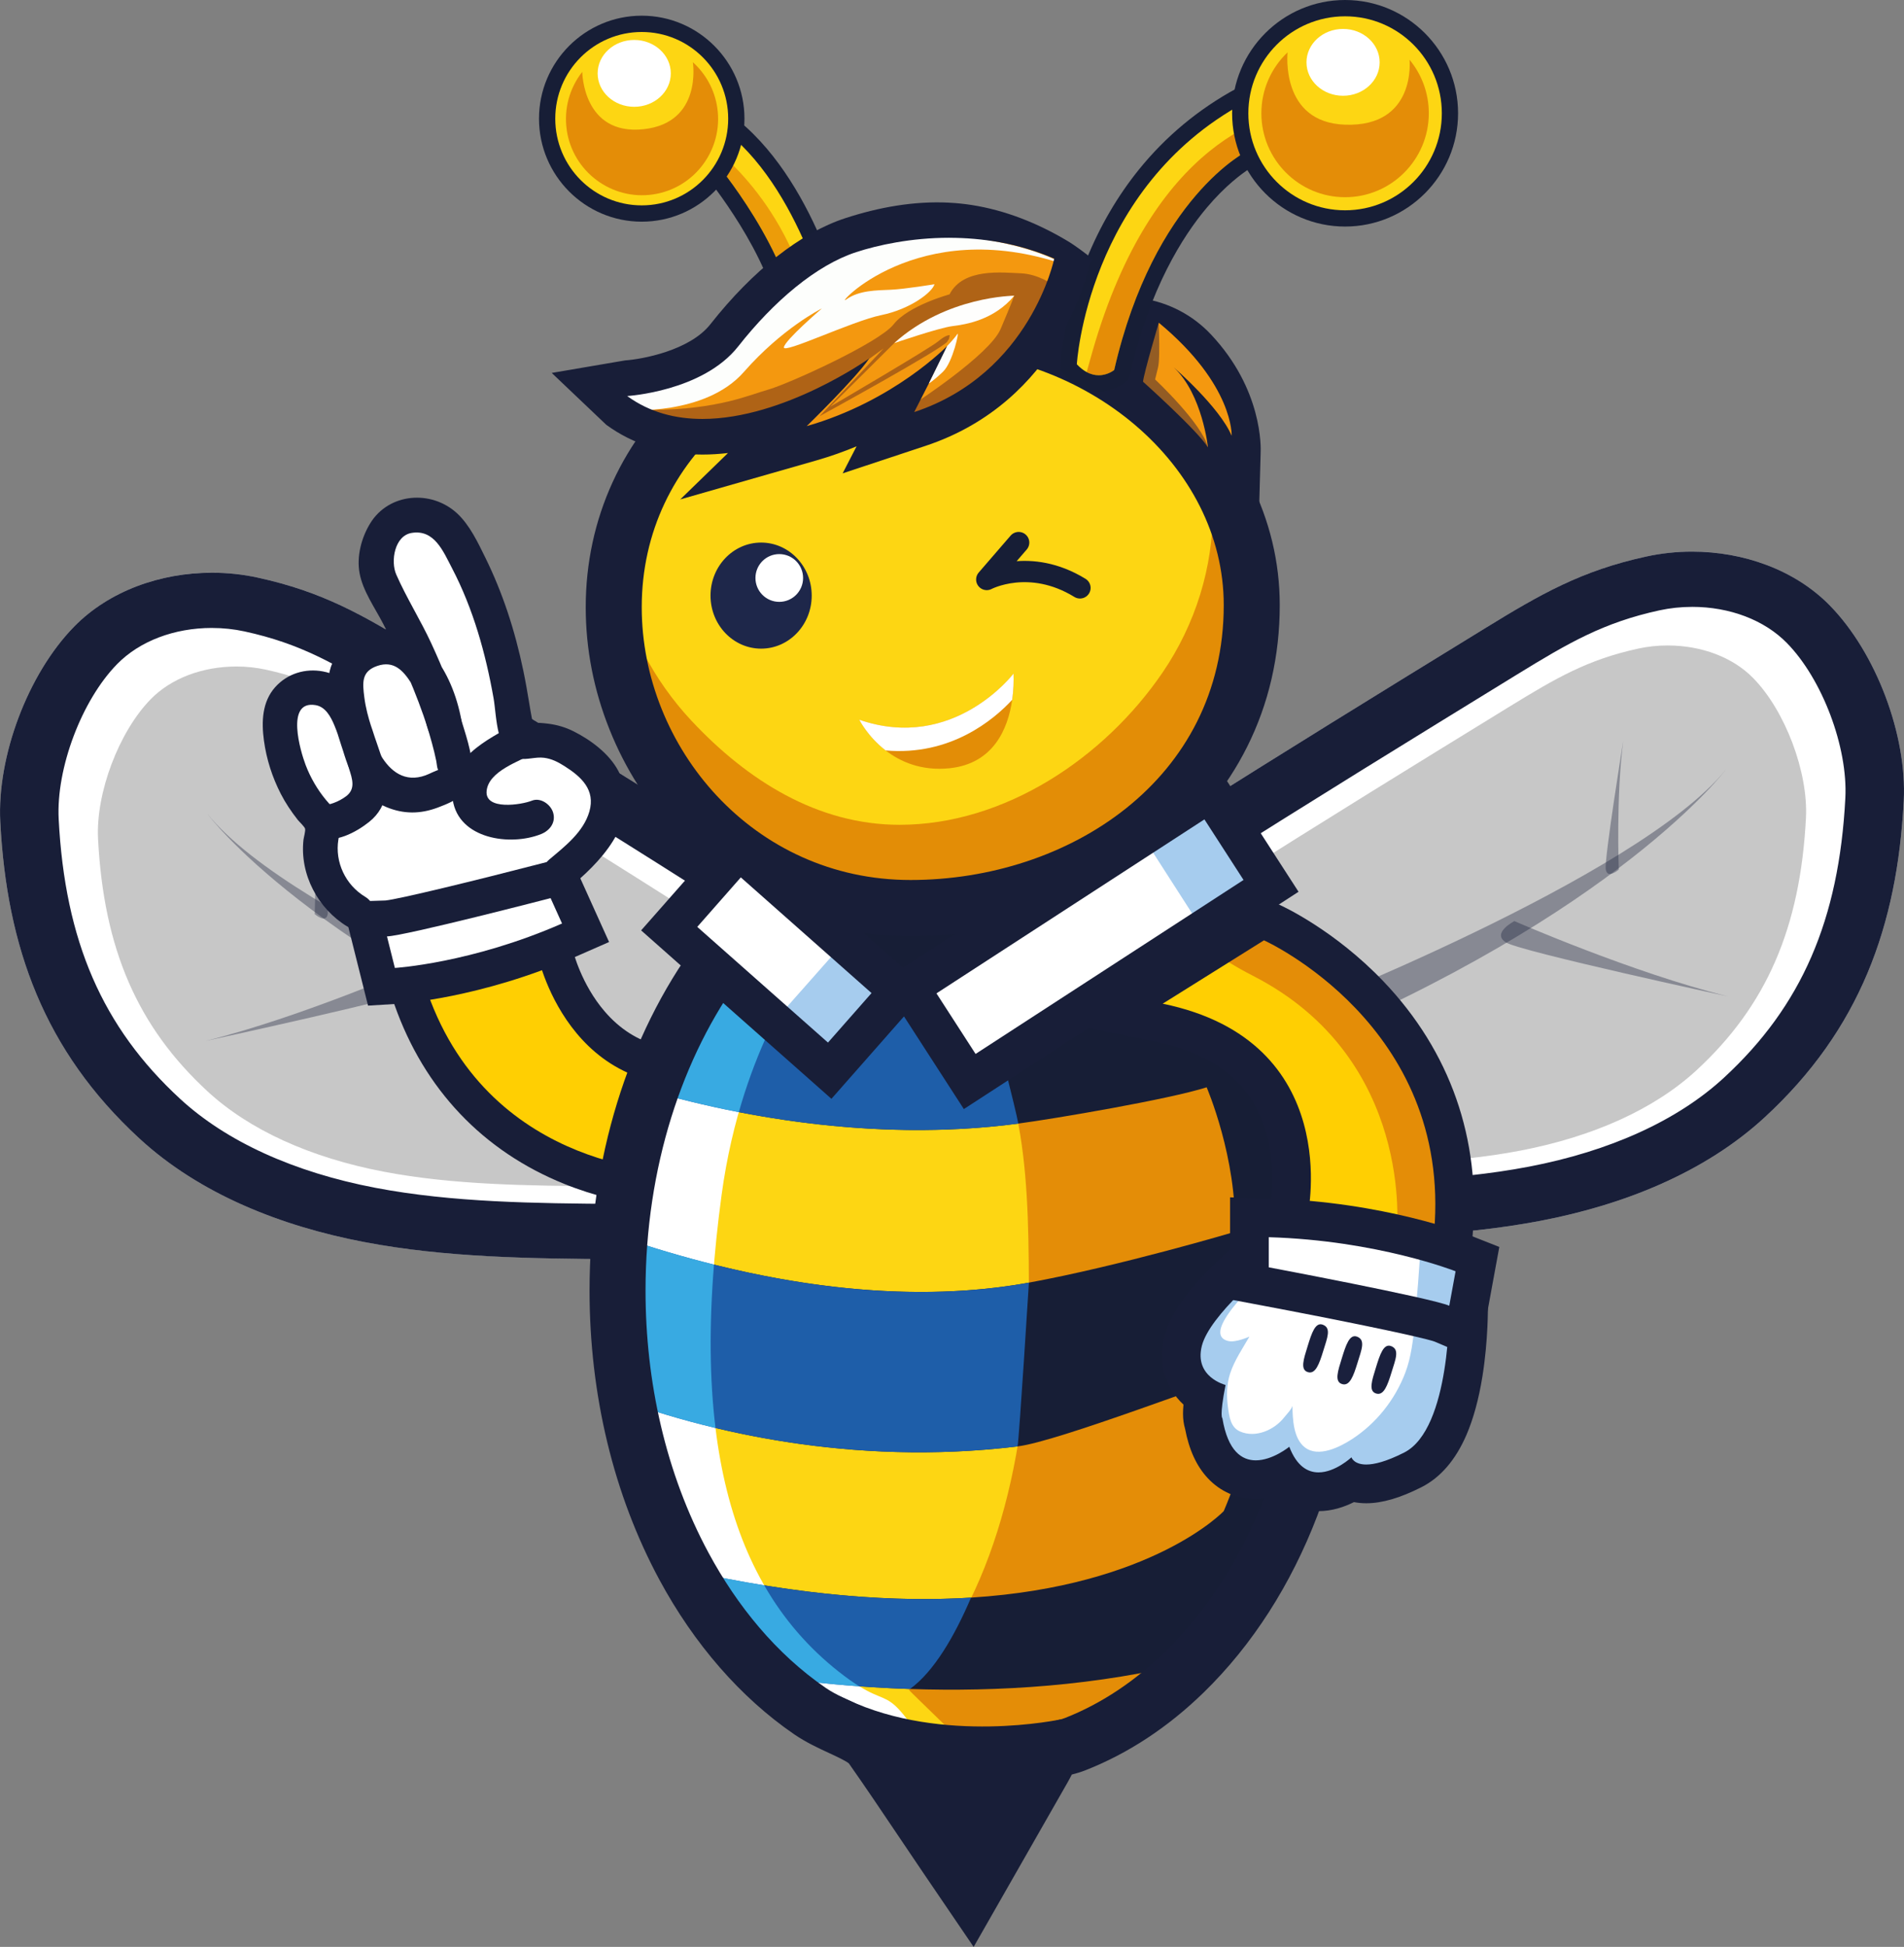 <svg width="358" height="366" viewBox="0 0 358 366" fill="none" xmlns="http://www.w3.org/2000/svg">
<rect x="0" y="0" width="358" height="366" fill="#808080" stroke="none"/>
<g clip-path="url(#clip0_49_355)">
<path opacity="0.56" d="M187.129 212.782C191.582 221.684 201.159 227.547 211.192 230.226C221.228 232.91 231.824 232.84 242.25 232.753C257.225 232.632 272.3 232.497 287.019 229.978C287.894 229.831 288.774 229.674 289.644 229.505C305.196 226.531 320.465 220.508 331.814 210.042C349.7 193.559 356.735 174.096 357.952 150.521C358.58 138.332 352.819 122.756 344.034 113.81C335.496 105.112 321.782 101.955 309.545 104.622C308.107 104.934 306.725 105.273 305.403 105.638C295.479 108.352 288.458 112.434 279.175 118.14C269.437 124.119 259.699 130.103 249.987 136.122C232.673 146.847 215.445 157.695 198.447 168.868C195.329 170.917 190.022 173.145 188.289 176.45C186.747 179.389 186.366 183.923 185.669 187.136C183.832 195.604 183.113 204.749 187.124 212.787L187.129 212.782Z" fill="white"/>
<path d="M313.556 121.34C311.68 121.34 309.817 121.54 308.024 121.931C298.52 124.002 292.629 127.428 283.801 132.852L283.77 132.869C275.15 138.167 266.231 143.643 257.494 149.058C238.802 160.643 224.529 169.71 211.209 178.464C210.226 179.111 209.199 179.693 208.211 180.258C207.284 180.783 205.82 181.621 205.114 182.164C204.802 183.128 204.486 184.969 204.287 186.142C204.118 187.127 203.944 188.144 203.732 189.134C202.069 196.811 202.246 202.295 204.3 206.403C206.682 211.171 212.456 215.179 219.742 217.129C226.166 218.844 233.383 219.083 240.223 219.083C241.739 219.083 243.212 219.07 244.979 219.057C258.616 218.944 272.716 218.827 285.863 216.308C299.672 213.664 311.117 208.449 318.958 201.227C332.139 189.077 338.498 174.439 339.564 153.765C340.01 145.141 335.648 133.586 329.635 127.463C325.819 123.572 319.954 121.344 313.556 121.344M313.556 111.969C322.284 111.969 330.987 115.048 336.917 121.088C344.844 129.165 350.047 143.221 349.479 154.216C348.379 175.485 342.033 193.05 325.893 207.928C315.648 217.368 301.869 222.805 287.838 225.488C273.807 228.172 259.387 228.302 245.07 228.424C243.459 228.437 241.843 228.45 240.223 228.45C232.396 228.45 224.546 228.146 217.039 226.144C207.986 223.725 199.34 218.436 195.324 210.403C191.698 203.151 192.353 194.896 194.007 187.253C194.635 184.357 194.978 180.262 196.372 177.613C197.941 174.634 202.727 172.624 205.539 170.774C220.877 160.695 236.424 150.907 252.045 141.228C260.808 135.796 269.597 130.398 278.382 125.001C287.881 119.164 294.747 115.208 305.785 112.803C308.327 112.251 310.939 111.973 313.547 111.973L313.556 111.969Z" fill="white"/>
<path d="M318.147 114.088C316.068 114.088 314.006 114.31 312.018 114.739C301.487 117.032 294.955 120.832 285.174 126.842L285.139 126.863C275.583 132.734 265.707 138.801 256.021 144.802C235.307 157.638 219.491 167.686 204.733 177.387C203.641 178.104 202.506 178.751 201.41 179.376C200.384 179.962 198.759 180.887 197.98 181.487C197.633 182.551 197.286 184.596 197.066 185.894C196.879 186.984 196.689 188.113 196.45 189.212C194.605 197.719 194.804 203.798 197.079 208.349C199.721 213.634 206.115 218.076 214.189 220.234C221.306 222.136 229.303 222.401 236.883 222.401C238.564 222.401 240.197 222.388 242.155 222.37C257.264 222.245 272.889 222.114 287.461 219.326C302.765 216.4 315.449 210.62 324.134 202.612C338.745 189.147 345.784 172.923 346.971 150.017C347.465 140.46 342.631 127.654 335.968 120.867C331.736 116.559 325.243 114.084 318.147 114.084M318.147 103.701C327.82 103.701 337.463 107.114 344.034 113.806C352.819 122.76 358.585 138.336 357.952 150.521C356.735 174.092 349.7 193.559 331.814 210.042C320.461 220.508 305.191 226.53 289.644 229.505C274.098 232.48 258.118 232.623 242.25 232.758C240.466 232.771 238.672 232.788 236.879 232.788C228.207 232.788 219.504 232.454 211.187 230.23C201.15 227.547 191.573 221.689 187.124 212.787C183.109 204.749 183.832 195.604 185.669 187.136C186.366 183.927 186.743 179.389 188.289 176.449C190.026 173.145 195.329 170.917 198.447 168.868C215.445 157.699 232.673 146.852 249.987 136.122C259.699 130.103 269.437 124.119 279.174 118.14C289.701 111.674 297.307 107.288 309.545 104.622C312.36 104.009 315.258 103.701 318.147 103.701Z" fill="#181E38"/>
<path opacity="0.56" d="M170.876 216.743C166.423 225.645 156.845 231.507 146.813 234.186C136.776 236.87 126.18 236.8 115.754 236.713C100.779 236.592 85.704 236.457 70.985 233.939C70.11 233.791 69.231 233.635 68.36 233.465C52.809 230.491 37.539 224.468 26.19 214.003C8.304 197.519 1.269 178.052 0.052 154.481C-0.576 142.292 5.185 126.716 13.97 117.771C22.508 109.073 36.222 105.916 48.46 108.582C49.898 108.895 51.28 109.233 52.601 109.598C62.525 112.312 69.547 116.394 78.83 122.1C88.568 128.079 98.305 134.063 108.017 140.082C125.331 150.808 142.559 161.655 159.557 172.828C162.676 174.878 167.982 177.105 169.715 180.41C171.257 183.35 171.638 187.883 172.336 191.096C174.172 199.564 174.891 208.709 170.88 216.747L170.876 216.743Z" fill="white"/>
<path d="M44.444 125.3C38.042 125.3 32.181 127.532 28.364 131.419C22.352 137.542 17.99 149.097 18.436 157.721C19.506 178.395 25.861 193.033 39.042 205.183C46.879 212.409 58.323 217.624 72.137 220.264C85.284 222.779 99.384 222.896 113.02 223.013C114.788 223.026 116.261 223.039 117.777 223.039C124.617 223.039 131.833 222.805 138.257 221.085C145.543 219.14 151.318 215.127 153.7 210.359C155.753 206.251 155.931 200.767 154.268 193.09C154.051 192.1 153.878 191.079 153.713 190.098C153.514 188.93 153.198 187.084 152.886 186.12C152.18 185.577 150.716 184.739 149.789 184.214C148.797 183.649 147.774 183.067 146.791 182.42C133.471 173.666 119.198 164.599 100.506 153.014C91.769 147.599 82.854 142.123 74.229 136.825L74.199 136.808C65.371 131.384 59.48 127.958 49.976 125.886C48.182 125.496 46.32 125.296 44.444 125.296M44.444 115.929C47.052 115.929 49.668 116.203 52.207 116.759C63.248 119.164 70.114 123.12 79.609 128.957C88.399 134.354 97.183 139.752 105.947 145.184C121.567 154.863 137.118 164.651 152.453 174.73C155.268 176.58 160.051 178.59 161.619 181.569C163.014 184.222 163.351 188.313 163.984 191.209C165.643 198.852 166.293 207.107 162.667 214.359C158.651 222.397 150.01 227.681 140.952 230.1C133.449 232.106 125.596 232.406 117.768 232.406C116.152 232.406 114.532 232.393 112.921 232.38C98.604 232.263 84.184 232.132 70.153 229.444C56.123 226.761 42.343 221.324 32.098 211.884C15.958 197.006 9.612 179.441 8.512 158.172C7.944 147.173 13.147 133.117 21.074 125.044C27.004 119.004 35.707 115.925 44.435 115.925L44.444 115.929Z" fill="white"/>
<path d="M39.857 118.049C32.761 118.049 26.268 120.519 22.036 124.831C15.373 131.619 10.539 144.42 11.033 153.982C12.216 176.892 19.259 193.111 33.87 206.577C42.555 214.585 55.239 220.364 70.543 223.291C85.115 226.079 100.735 226.209 115.849 226.335C117.807 226.353 119.44 226.366 121.121 226.366C128.701 226.366 136.698 226.105 143.815 224.199C151.889 222.041 158.288 217.598 160.926 212.314C163.2 207.763 163.399 201.683 161.554 193.177C161.315 192.078 161.125 190.949 160.939 189.859C160.718 188.565 160.371 186.52 160.025 185.451C159.245 184.848 157.62 183.923 156.594 183.341C155.498 182.716 154.363 182.069 153.271 181.352C138.513 171.651 122.693 161.603 101.983 148.767C92.302 142.765 82.421 136.699 72.865 130.828L72.83 130.807C63.049 124.797 56.517 120.997 45.986 118.704C43.998 118.27 41.936 118.053 39.857 118.053M39.857 107.666C42.746 107.666 45.644 107.97 48.46 108.586C60.697 111.253 68.303 115.638 78.83 122.104C88.567 128.088 98.305 134.068 108.017 140.086C125.327 150.816 142.559 161.659 159.557 172.832C162.676 174.882 167.978 177.11 169.715 180.414C171.261 183.354 171.638 187.887 172.335 191.101C174.172 199.569 174.896 208.718 170.88 216.751C166.431 225.658 156.854 231.516 146.817 234.195C138.5 236.418 129.797 236.753 121.125 236.753C119.332 236.753 117.543 236.74 115.754 236.722C99.891 236.592 83.911 236.449 68.36 233.47C52.813 230.495 37.539 224.472 26.19 214.007C8.304 197.523 1.269 178.056 0.052 154.486C-0.576 142.297 5.185 126.72 13.97 117.771C20.541 111.075 30.184 107.666 39.857 107.666Z" fill="#181E38"/>
<path opacity="0.36" d="M120.662 198.131C120.662 198.131 55.429 173.427 38.999 153C38.999 153 58.119 179.068 119.483 204.432L120.657 198.131H120.662Z" fill="#181E38"/>
<path opacity="0.36" d="M59.176 171.847C59.176 171.847 59.709 158.055 58.336 147.638C58.336 147.638 61.927 169.879 61.624 171.807C61.316 173.735 59.176 171.847 59.176 171.847Z" fill="#181E38"/>
<path opacity="0.36" d="M78.808 181.53C78.808 181.53 56.581 191.261 38.648 195.686C38.648 195.686 77.357 187.319 80.315 185.577C83.274 183.836 78.808 181.53 78.808 181.53Z" fill="#181E38"/>
<path d="M75.667 121.418L78.739 126.629L85.973 147.638L89.421 146.617C89.421 146.617 88.061 127.749 86.228 121.944C85.028 118.148 78.34 107.323 73.857 100.284C73.029 101.426 72.132 102.915 71.167 104.848C71.838 108.821 76.07 119.204 75.672 121.427L75.667 121.418Z" fill="#A6CCEE"/>
<path d="M146.141 197.593L138.093 199.538C129.568 201.601 122.308 200.754 116.512 197.037C107.099 190.997 104.474 179.402 104.452 179.285L103.668 175.707L76.122 184.47L76.638 185.929L77.296 187.796C83.933 206.616 97.296 215.388 107.341 219.431C118.132 223.777 127.32 223.717 127.709 223.708L129.468 223.686L135.082 214.902L146.146 197.593H146.141Z" fill="#FFCF02"/>
<path d="M127.666 220.325L138.851 202.825C107.835 210.32 101.225 180.019 101.225 180.019L80.398 186.645C92.436 220.772 127.666 220.33 127.666 220.33M131.266 227.047L127.748 227.091C127.337 227.095 117.517 227.164 106.133 222.579C90.824 216.413 79.778 204.779 74.195 188.947L71.847 182.286L78.453 180.184L99.28 173.557L106.193 171.356L107.675 178.521C107.766 178.894 109.291 185.034 113.705 190.154C119.366 196.724 127.099 198.713 137.343 196.238L153.44 192.347L144.382 206.525L133.198 224.025L131.27 227.043L131.266 227.047Z" fill="#181E38"/>
<path d="M61.897 165.016C63.526 170.978 69.681 177.296 69.781 177.505L70.92 179.941L105.778 171.781L106.479 170.348C107.211 169.028 105.951 167.157 107.116 164.538C110.166 157.69 114.025 153.986 113.068 150.061C112.171 146.391 109.646 143.951 109.334 143.729C108.112 142.874 107.263 141.775 106.116 141.606C105.76 140.36 103.672 141.458 103.356 140.759C103.07 140.13 102.75 139.648 102.412 139.274C101.888 138.406 98.548 138.584 97.92 136.608C89.646 110.454 84.587 96.957 78.973 96.714C77.773 96.662 76.053 97.244 73.848 100.279C73.021 101.421 72.124 102.911 71.158 104.843C71.829 108.816 76.062 119.199 75.663 121.422C75.628 121.622 75.555 121.757 75.433 121.813C73.458 122.751 67.844 121.344 66.904 122.782C66.142 122.842 64.682 131.87 63.798 132.287L58.024 127.072C56.049 128.006 55.105 130.88 52.887 133.746C49.885 137.637 59.501 156.288 61.892 165.016H61.897Z" fill="white"/>
<path d="M69.559 176.884L71.721 185.508L74.433 185.347C75.043 185.312 89.559 184.366 106.973 176.727L110.101 175.355L105.37 164.877L102.715 165.567C89.52 168.989 74.671 172.58 72.657 172.663L68.572 172.832L69.559 176.888V176.884Z" fill="white"/>
<path d="M105.678 173.614L103.525 168.842C103.525 168.842 76.209 175.928 72.761 176.037L74.246 181.964C74.246 181.964 88.593 181.105 105.678 173.61M114.523 177.092L108.273 179.832C90.335 187.701 75.26 188.682 74.628 188.721L69.2 189.047L67.849 183.654L66.363 177.726L64.314 169.545L72.475 169.285C74.979 169.037 89.36 165.541 101.905 162.289L107.216 160.912L109.516 166.006L111.669 170.778L114.523 177.097V177.092Z" fill="#181E38"/>
<path d="M65.336 174.2C59.796 170.861 56.335 164.382 57.062 157.868C57.11 157.447 57.483 156.157 57.357 155.771C57.218 155.358 56.261 154.481 55.984 154.125C54.78 152.592 53.692 150.981 52.8 149.244C51.184 146.092 50.101 142.722 49.625 139.209C49.148 135.696 49.274 131.94 51.739 129.182C54.017 126.629 57.409 125.591 60.736 126.225C68.182 127.636 69.434 136.217 71.661 142.11L65.397 143.842C63.773 138.849 61.953 134.098 61.749 128.77C61.563 123.928 64.747 120.302 69.231 118.895C71.128 118.3 73.805 118.044 75.741 118.639C77.864 119.295 79.778 121.058 81.165 122.738C84.141 126.338 85.895 130.798 86.752 135.362C87.519 139.448 81.78 141.128 80.489 137.094C78.28 130.19 75.338 123.602 71.999 117.176C70.456 114.205 68.23 111.101 67.61 107.761C67.026 104.609 67.948 101.083 69.612 98.377C73.129 92.65 81.095 92.042 85.93 96.493C88.325 98.699 89.884 102.042 91.301 104.926C92.895 108.169 94.264 111.543 95.416 114.974C96.646 118.635 97.625 122.378 98.414 126.16C98.834 128.179 99.18 130.212 99.518 132.248C99.666 133.147 99.817 134.042 99.99 134.936C100.09 135.448 100.19 135.957 100.302 136.465C100.437 137.073 101.013 137.858 100.302 137.112L98.007 136.156C98.583 136.187 99.423 135.883 100.073 135.87C101.065 135.848 102.048 135.922 103.027 136.043C104.738 136.256 106.306 136.712 107.857 137.489C111.088 139.109 114.55 141.684 116.269 144.941C120.692 153.317 113.934 161.09 107.892 166.171C104.708 168.846 100.086 164.26 103.296 161.564C106.233 159.097 109.702 156.418 110.816 152.566C111.989 148.493 109.317 146.035 106.146 144.029C104.929 143.26 103.742 142.639 102.295 142.457C100.684 142.253 99.115 142.887 97.578 142.613C93.272 141.849 93.397 134.632 92.808 131.288C91.323 122.864 88.979 114.453 85.007 106.845C83.322 103.614 81.667 99.485 77.4 100.184C74.195 100.709 73.398 105.49 74.511 108.022C76.452 112.434 79.077 116.581 81.104 120.967C83.27 125.652 85.189 130.446 86.761 135.366L80.498 137.099C79.926 134.055 79.003 131.093 77.344 128.462C75.78 125.982 74.008 124.158 70.968 125.179C67.927 126.199 68.147 128.331 68.507 131.128C68.997 134.962 70.487 138.462 71.674 142.114C72.986 146.152 66.865 147.703 65.41 143.847C64.483 141.389 63.894 138.788 62.876 136.369C62.2 134.767 61.221 132.869 59.328 132.556C53.61 131.605 56.499 141.272 57.461 143.799C58.353 146.148 59.67 148.428 61.273 150.36C62.148 151.416 63.14 152.345 63.634 153.656C64.184 155.111 63.868 156.366 63.625 157.829C62.928 162.076 64.985 166.375 68.641 168.577C72.297 170.778 68.958 176.367 65.362 174.2H65.336Z" fill="#181E38"/>
<path d="M100.389 141.593C97.673 143.126 91.899 144.928 91.5 148.662C91.102 152.397 98.054 151.303 100.012 150.517C101.654 149.861 103.564 151.237 104.01 152.792C104.539 154.642 103.365 156.149 101.74 156.8C95.906 159.136 86.237 157.716 85.128 150.369C83.954 142.579 91.543 139.109 97.11 135.97C100.757 133.911 104.036 139.535 100.389 141.593Z" fill="#181E38"/>
<path d="M86.514 134.645C87.467 137.811 88.749 141.341 88.836 144.68C88.949 149.005 85.799 150.512 82.291 151.824C79.05 153.035 75.931 153.074 72.687 151.741C69.573 150.46 67.602 148.037 65.925 145.202L71.864 142.692C73.254 147.021 73.19 151.494 69.408 154.512C66.952 156.47 62.98 158.615 59.761 157.421C55.875 155.975 57.556 149.679 61.489 151.142C61.775 151.25 61.983 151.22 62.767 150.938C63.551 150.656 64.37 150.213 65.055 149.705C66.909 148.328 66.254 146.448 65.605 144.429C64.461 140.868 69.694 138.783 71.543 141.919C73.393 145.054 76.144 147.151 79.99 145.766C80.835 145.462 81.754 144.911 82.598 144.698C83.192 144.55 82.499 145.08 82.343 144.689C82.156 144.233 82.13 143.564 82.035 143.087C81.576 140.816 80.922 138.601 80.255 136.386C79.042 132.365 85.31 130.646 86.518 134.654L86.514 134.645Z" fill="#181E38"/>
<path d="M116.109 242.602C116.109 249.745 116.733 256.771 117.963 263.567C119.955 274.614 123.538 285.062 128.602 294.45C128.736 294.702 128.879 294.958 129.013 295.206C133.258 302.892 138.43 309.653 144.265 315.163C146.821 317.578 149.498 319.753 152.279 321.66C154.129 322.928 156.117 323.848 158.045 324.738C160.406 325.833 162.849 326.962 163.797 328.312C166.99 332.846 170.161 337.557 173.219 342.112C174.744 344.379 176.32 346.724 177.884 349.026C177.902 349.047 177.919 349.078 177.936 349.099L182.68 356.065L196.156 332.468C196.455 331.942 196.715 331.43 196.97 330.931C197.265 330.349 197.745 329.398 198.04 329.05C198.335 328.942 198.971 328.79 199.405 328.686C200.245 328.486 201.202 328.26 202.181 327.874C209.537 324.986 216.424 320.448 222.653 314.382C223.355 313.696 224.044 313.001 224.724 312.284C240.812 295.345 249.982 270.141 249.982 242.602C249.982 219.135 243.203 197.015 230.892 180.314C218.226 163.131 201.233 153.669 183.048 153.669C171.928 153.669 161.255 157.208 151.746 163.883C145.703 168.125 140.128 173.636 135.208 180.314C129.81 187.64 125.47 196.008 122.303 205.075C119.297 213.681 117.343 222.918 116.538 232.488C116.256 235.823 116.113 239.197 116.113 242.602H116.109Z" fill="#E48D07"/>
<path d="M116.109 242.602C116.109 249.745 116.733 256.771 117.963 263.567C119.955 274.614 123.538 285.062 128.602 294.45C128.736 294.702 128.879 294.958 129.013 295.206C133.258 302.892 138.43 309.653 144.265 315.163C146.821 317.578 149.498 319.753 152.279 321.66C154.129 322.928 156.117 323.848 158.045 324.738C160.406 325.833 162.849 326.962 163.797 328.312C166.99 332.846 170.161 337.557 173.219 342.112C174.744 344.379 176.321 346.724 177.884 349.026C179.608 346.937 181.085 344.101 182.125 341.157C183.394 337.54 184.005 333.762 183.572 331.005C183.303 329.276 170.758 317.817 170.914 317.656C187.003 300.716 193.457 273.151 193.457 245.611C193.457 222.145 193.305 202.977 180.99 186.276C175.762 179.177 168.969 173.284 161.523 168.811C158.361 166.909 155.077 165.263 151.746 163.891C145.703 168.134 140.128 173.644 135.208 180.323C129.81 187.649 125.47 196.016 122.303 205.083C119.297 213.69 117.343 222.926 116.538 232.497C116.256 235.832 116.113 239.206 116.113 242.61L116.109 242.602Z" fill="#FDD613"/>
<path d="M191.33 271.913C198.937 270.992 228.415 259.541 236.467 257.197C236.467 257.197 236.545 268.934 230.095 284.076C230.095 284.076 216.771 298.185 182.584 300.338C168.64 301.216 151.01 300.095 129.013 295.201C133.258 302.887 138.431 309.649 144.266 315.159C151.941 316.24 161.086 317.183 171.097 317.517C187.527 318.068 206.288 317 224.72 312.284C240.808 295.345 249.978 270.141 249.978 242.602C249.978 219.135 243.199 197.015 230.888 180.314C218.222 163.131 201.228 153.669 183.044 153.669C164.859 153.669 147.865 163.131 135.199 180.314C134.827 180.822 134.454 181.335 134.094 181.851C129.208 188.799 125.24 196.633 122.295 205.07C136.815 209.265 163.356 214.962 191.452 211.223C198.391 210.303 219.907 206.642 226.881 204.402C226.881 204.402 232.642 217.737 232.179 231.572C232.179 231.572 210.568 237.994 193.488 241.117C176.624 244.2 151.157 244.291 116.525 232.488C116.243 235.823 116.1 239.197 116.1 242.602C116.1 249.745 116.724 256.771 117.954 263.567C132.544 268.739 159.544 275.765 191.322 271.913H191.33Z" fill="#171E36"/>
<path d="M116.109 242.602C116.109 249.745 116.733 256.771 117.963 263.567C119.956 274.614 123.538 285.062 128.602 294.45C128.736 294.702 128.879 294.958 129.013 295.206C133.258 302.892 138.431 309.653 144.265 315.163C146.821 317.578 149.498 319.753 152.279 321.66C154.129 322.928 156.117 323.848 158.045 324.738C160.406 325.833 162.849 326.962 163.797 328.312C166.99 332.846 170.161 337.557 173.219 342.112C174.744 344.379 176.321 346.724 177.884 349.026C179.608 346.937 181.086 344.101 182.125 341.157C181.571 340.15 180.938 339.168 180.31 338.152C164.261 312.106 169.866 323.853 157.69 314.252C137.127 298.037 129.568 269.664 135.68 224.62C139.522 196.312 152.448 178.291 161.523 168.807C158.361 166.905 155.078 165.259 151.746 163.887C145.704 168.129 140.129 173.64 135.208 180.319C129.81 187.644 125.47 196.012 122.303 205.079C119.297 213.686 117.343 222.922 116.538 232.493C116.256 235.828 116.113 239.202 116.113 242.606L116.109 242.602Z" fill="white"/>
<path d="M116.109 242.602C116.109 249.745 116.733 256.771 117.963 263.567C122.407 265.143 128.004 266.889 134.532 268.448C149.442 272.013 169.229 274.592 191.33 271.913C191.655 270.076 193.448 241.308 193.448 241.308C193.466 241.251 193.483 241.19 193.496 241.121C179.647 243.653 160.003 244.165 134.246 237.738C128.636 236.34 122.732 234.607 116.533 232.497C116.252 235.832 116.109 239.206 116.109 242.61V242.602Z" fill="#1E5EA9"/>
<path d="M129.013 295.206C133.258 302.892 138.431 309.653 144.265 315.163C149.433 315.893 155.268 316.557 161.58 317.013C164.642 317.239 167.822 317.413 171.092 317.521C175.623 314.234 179.483 307.582 182.58 300.343C171.889 301.016 159.028 300.516 143.694 298.033C139.028 297.281 134.138 296.343 129.009 295.201L129.013 295.206Z" fill="#1E5EA9"/>
<path d="M122.303 205.075C126.795 206.373 132.435 207.81 138.916 209.074C153.388 211.888 172.054 213.807 191.464 211.228C191.014 208.588 187.107 193.511 187.107 193.511L182.129 190.445L167.934 183.106L149.706 184.253L138.972 184.926L134.103 181.847C133.492 182.716 132.899 183.597 132.314 184.492C132.024 184.939 131.733 185.391 131.456 185.846C131.274 186.137 131.088 186.437 130.915 186.732C130.78 186.945 130.65 187.162 130.521 187.379C130.261 187.809 130.009 188.239 129.762 188.682C129.598 188.969 129.433 189.255 129.273 189.542C129.139 189.772 129.013 190.006 128.887 190.237C128.701 190.575 128.519 190.918 128.333 191.261C128.281 191.353 128.229 191.444 128.186 191.539C127.943 191.991 127.709 192.447 127.48 192.903C127.233 193.385 126.99 193.876 126.752 194.366C126.743 194.375 126.743 194.379 126.739 194.388C126.527 194.822 126.319 195.261 126.115 195.704C126.067 195.795 126.028 195.886 125.985 195.977C125.799 196.381 125.617 196.785 125.431 197.189C125.374 197.323 125.314 197.458 125.253 197.593C125.076 197.988 124.907 198.383 124.738 198.783C124.556 199.212 124.378 199.642 124.2 200.068C124.118 200.263 124.04 200.454 123.962 200.654C123.828 200.988 123.694 201.323 123.564 201.657C123.499 201.822 123.434 201.983 123.373 202.148C123.226 202.521 123.087 202.895 122.949 203.277C122.892 203.42 122.845 203.563 122.793 203.707C122.628 204.158 122.463 204.614 122.303 205.07V205.075Z" fill="#1E5EA9"/>
<path d="M149.702 184.257C153.704 177.687 157.919 172.572 161.523 168.803C158.361 166.901 155.078 165.255 151.746 163.883C145.704 168.125 140.129 173.636 135.208 180.314C134.835 180.822 134.463 181.335 134.103 181.851C133.492 182.72 132.894 183.601 132.314 184.496C132.024 184.943 131.734 185.395 131.456 185.851C131.274 186.142 131.088 186.441 130.915 186.737C130.781 186.949 130.651 187.167 130.521 187.384C130.261 187.814 130.009 188.243 129.763 188.686C129.598 188.973 129.433 189.26 129.273 189.546C129.139 189.776 129.013 190.011 128.888 190.241C128.701 190.58 128.519 190.923 128.333 191.266C128.281 191.357 128.229 191.448 128.186 191.544C127.943 191.995 127.709 192.451 127.48 192.907C127.233 193.389 126.99 193.88 126.752 194.371C126.743 194.379 126.743 194.384 126.739 194.392C126.527 194.827 126.319 195.265 126.115 195.708C126.068 195.799 126.029 195.89 125.985 195.982C125.799 196.386 125.617 196.789 125.431 197.193C125.374 197.328 125.314 197.462 125.253 197.597C125.076 197.992 124.907 198.387 124.738 198.787C124.556 199.217 124.378 199.647 124.201 200.072C124.118 200.268 124.04 200.459 123.962 200.658C123.828 200.993 123.694 201.327 123.564 201.662C123.499 201.827 123.434 201.987 123.373 202.152C123.226 202.526 123.087 202.899 122.949 203.281C122.892 203.425 122.845 203.568 122.793 203.711C122.628 204.163 122.464 204.619 122.303 205.075C126.795 206.373 132.435 207.81 138.916 209.074C141.718 199.204 145.6 190.966 149.702 184.257Z" fill="#38AAE2"/>
<path d="M129.013 295.206C133.258 302.892 138.431 309.653 144.265 315.163C149.433 315.893 155.268 316.557 161.58 317.013C160.518 316.362 159.249 315.48 157.685 314.247C152.037 309.792 147.367 304.416 143.694 298.033C139.028 297.281 134.138 296.343 129.009 295.201L129.013 295.206Z" fill="#38AAE2"/>
<path d="M116.109 242.602C116.109 249.745 116.733 256.771 117.963 263.567C122.407 265.143 128.004 266.889 134.532 268.448C133.423 259.363 133.328 249.159 134.246 237.738C128.636 236.34 122.732 234.607 116.533 232.497C116.252 235.832 116.109 239.206 116.109 242.61V242.602Z" fill="#38AAE2"/>
<path d="M183.048 158.95C148.987 158.95 121.376 196.403 121.376 242.606C121.376 259.646 125.123 276.894 133.237 291.94C138.587 301.863 145.92 310.904 155.255 317.309C159.292 320.079 165.314 321.312 168.103 325.268C172.942 332.138 177.564 339.177 182.29 346.125C185.391 340.697 188.489 335.273 191.59 329.845C192.625 328.03 193.5 325.516 195.411 324.465C196.801 323.701 198.764 323.549 200.267 322.958C207.284 320.205 213.6 315.845 218.989 310.595C236.87 293.178 244.724 267.102 244.724 242.602C244.724 196.399 217.113 158.945 183.052 158.945M183.048 148.393C193.232 148.393 203.069 151.072 212.283 156.361C220.903 161.308 228.588 168.312 235.125 177.179C248.103 194.783 255.25 218.019 255.25 242.606C255.25 272.725 244.706 300.265 226.327 318.168C219.591 324.725 212.114 329.645 204.105 332.789C203.178 333.154 202.285 333.406 201.523 333.601C201.289 334.062 201.029 334.561 200.726 335.091L195.402 344.414L191.43 351.37L183.07 366.004L173.592 352.074C171.998 349.733 170.399 347.354 168.857 345.057C165.846 340.58 162.732 335.946 159.609 331.508C159.002 330.996 157.109 330.123 155.844 329.537C153.821 328.603 151.53 327.539 149.312 326.024C139.28 319.145 130.516 309.097 123.975 296.964C115.39 281.041 110.85 262.247 110.85 242.615C110.85 218.028 117.998 194.792 130.976 177.188C137.512 168.321 145.197 161.316 153.817 156.37C163.031 151.081 172.868 148.402 183.052 148.402L183.048 148.393Z" fill="#181E38"/>
<path d="M115.398 114.158C115.398 128.422 121.077 142.67 130.976 153.244C141.515 164.508 155.805 170.709 171.205 170.709C187.423 170.709 203.407 165.368 215.055 156.053C221.367 151.007 226.318 144.958 229.77 138.071C233.478 130.672 235.363 122.491 235.363 113.749C235.363 105.008 232.785 96.232 227.929 88.546C225.057 83.995 221.38 79.774 216.974 76.001C205.435 66.113 190.447 60.668 174.77 60.668C159.093 60.668 144.131 65.9 133.154 75.41C123.222 84.013 117.157 95.511 115.728 108.248C115.511 110.189 115.398 112.16 115.398 114.153V114.158Z" fill="#E38D06"/>
<path d="M115.728 108.248C117.928 118.322 122.871 127.858 130.005 135.483C140.549 146.747 153.739 155.054 169.143 155.054C188.97 155.054 207.709 142.418 218.621 126.386C224.724 117.419 228.146 106.628 228.016 95.75C227.99 93.388 227.99 90.974 227.93 88.546C225.058 83.995 221.38 79.774 216.974 76.001C205.435 66.113 190.447 60.668 174.77 60.668C159.093 60.668 144.131 65.9 133.155 75.41C123.222 84.013 117.157 95.511 115.728 108.248Z" fill="#FDD613"/>
<path d="M174.77 65.944C145.115 65.944 120.662 85.763 120.662 114.158C120.662 140.39 141.545 165.433 171.201 165.433C200.856 165.433 230.095 146.639 230.095 113.749C230.095 87.517 204.425 65.944 174.77 65.944ZM174.77 55.388C183.273 55.388 191.616 56.877 199.569 59.821C207.306 62.683 214.31 66.773 220.392 71.984C226.621 77.317 231.542 83.535 235.025 90.465C238.742 97.861 240.626 105.694 240.626 113.749C240.626 123.32 238.555 132.305 234.471 140.442C230.672 148.011 225.244 154.651 218.335 160.174C211.924 165.303 204.473 169.285 196.199 172.007C188.185 174.647 179.773 175.985 171.201 175.985C154.328 175.985 138.678 169.189 127.129 156.852C121.766 151.12 117.556 144.498 114.619 137.172C111.643 129.751 110.131 122.004 110.131 114.158C110.131 97.526 117.084 82.35 129.711 71.415C141.645 61.08 157.646 55.388 174.77 55.388Z" fill="#181E38"/>
<path d="M170.91 185.638L182.329 203.312L230.247 172.207L238.984 166.531L227.57 148.858L214.795 157.152L170.91 185.638Z" fill="white"/>
<path d="M214.795 157.152L224.143 171.708L230.247 172.207L238.984 166.531L227.57 148.858L214.795 157.152Z" fill="#A6CCEE"/>
<path d="M226.461 154.038L176.078 186.745L183.433 198.131L233.816 165.424L226.461 154.038ZM228.674 143.682L232.738 149.969L240.093 161.355L244.156 167.643L237.884 171.716L187.501 204.423L181.228 208.496L177.165 202.209L169.81 190.823L165.747 184.535L172.019 180.462L222.402 147.755L228.674 143.682Z" fill="#181E38"/>
<path d="M125.825 174.574L146.362 192.751L156 201.284L169.143 186.363L158.967 177.361L138.963 159.653L125.825 174.574Z" fill="white"/>
<path d="M146.362 192.751L156 201.284L169.143 186.363L158.967 177.361L156.234 179.936L148.025 189.221L146.362 192.751Z" fill="#A6CCEE"/>
<path d="M139.292 164.942L131.101 174.248L155.68 195.995L163.871 186.689L139.292 164.942ZM138.634 154.368L144.235 159.327L168.814 181.074L174.415 186.033L169.468 191.648L161.276 200.954L156.329 206.568L150.728 201.609L126.15 179.863L120.549 174.904L125.496 169.289L133.687 159.983L138.634 154.368Z" fill="#181E38"/>
<path d="M211.815 73.66L212.175 73.982L212.82 74.559C216.645 77.981 223.095 84.091 224.434 86.166C224.455 86.206 224.481 86.236 224.499 86.271L231.603 98.195L230.546 87.921L234.042 96.21L234.678 82.91C234.7 82.471 235.025 71.98 220.011 59.543L216.307 56.469L215.008 60.842C214.817 61.475 214.51 62.522 214.154 63.747C213.253 66.869 212.079 71.107 211.949 72.388L211.906 72.818L211.82 73.66H211.815Z" fill="#F4980F"/>
<path d="M211.846 71.941L212.119 73.105L212.764 73.682C216.589 77.104 223.039 83.214 224.377 85.289C225.499 86.119 227.986 87.652 227.128 84.112C226.028 79.596 217.187 71.333 217.187 71.333C217.187 71.333 217.234 71.168 217.741 69.083C218.257 67.003 217.741 58.141 217.741 58.141L214.094 62.865C213.193 65.987 212.019 70.225 211.889 71.507L211.846 71.936V71.941Z" fill="#935C24"/>
<path d="M217.884 60.668C217.884 60.668 215.09 70.073 214.917 71.758C214.917 71.758 225.3 81.055 227.128 84.117C227.128 84.117 226.101 74.16 220.739 69.101C220.739 69.101 229.298 76.505 231.581 81.92C231.581 81.92 232.036 72.392 217.888 60.668M214.917 56.139C219.799 56.89 224.286 59.261 227.678 62.861C237.438 73.222 237.078 84.156 237.03 85.202L236.385 108.751L235.584 106.854L235.96 110.519L221.757 86.679C220.843 85.207 215.255 79.761 210.611 75.61L208.597 73.808L208.857 71.268C208.939 70.464 209.454 67.841 212.001 59.27L214.6 50.528L214.917 56.147V56.139Z" fill="#181E38"/>
<path d="M206.604 72.084C208.818 72.084 210.321 70.873 210.485 70.734L210.88 70.403L210.992 69.904C214.765 53.468 221.176 43.411 225.894 37.874C229.965 33.093 233.504 30.762 234.782 30.006L239.495 31.517L244.732 31.396L251.321 25.004L252.673 23.683L251.399 22.346L248.202 19.028L242.467 13.066L233.197 17.999C217.525 26.506 209.593 39.746 205.699 49.356C201.488 59.752 200.973 68.05 200.951 68.397L200.912 69.057L201.363 69.539C202.073 70.295 202.827 70.885 203.607 71.302C204.568 71.819 205.577 72.084 206.608 72.084H206.604Z" fill="#FDD613"/>
<path d="M204.321 69.952C207.193 71.502 209.502 69.561 209.502 69.561C216.991 36.928 234.618 28.347 234.618 28.347L239.712 29.98L244.091 29.876L250.251 23.901C250.26 23.731 250.273 23.566 250.286 23.406C250.424 21.369 250.515 20.075 250.515 20.075C250.515 20.075 249.242 19.923 247.093 20.092C238.676 20.765 216.836 26.441 205.447 65.939C205.044 67.342 204.668 68.68 204.321 69.948V69.952Z" fill="#E58D07"/>
<path d="M242.159 14.964L233.907 19.354C204.356 35.391 202.471 68.484 202.471 68.484C203.104 69.153 203.723 69.626 204.321 69.948C205.14 70.391 205.915 70.547 206.6 70.547C208.319 70.547 209.498 69.557 209.498 69.557C216.987 36.923 234.613 28.343 234.613 28.343L239.707 29.976L244.087 29.872L250.247 23.896L250.507 23.64L250.277 23.401L247.084 20.088L242.151 14.955M242.761 11.173L244.36 12.836L249.294 17.969L252.486 21.278L252.724 21.525L254.821 23.718L252.651 25.837L252.391 26.094L246.227 32.077L245.369 32.911L244.174 32.937L239.794 33.041L239.279 33.054L238.789 32.898L234.99 31.678C233.483 32.646 230.407 34.9 226.924 39.025C222.367 44.427 216.164 54.224 212.487 70.243L212.257 71.242L211.473 71.902C211.135 72.188 209.307 73.612 206.608 73.612C205.322 73.612 204.07 73.287 202.879 72.648C201.965 72.158 201.077 71.463 200.254 70.59L199.348 69.631L199.422 68.311C199.444 67.95 199.972 59.408 204.278 48.778C206.808 42.53 210.134 36.841 214.154 31.865C219.201 25.625 225.356 20.509 232.452 16.657H232.465L232.478 16.645L240.73 12.254L242.766 11.173H242.761Z" fill="#171E36"/>
<path d="M252.911 41.062C263.783 41.062 272.629 32.195 272.629 21.295C272.629 10.396 263.783 1.533 252.911 1.533C242.038 1.533 233.192 10.4 233.192 21.299C233.192 32.199 242.038 41.066 252.911 41.066V41.062Z" fill="#FDD613"/>
<path d="M237.169 21.295C237.169 29.997 244.23 37.075 252.911 37.075C261.592 37.075 268.652 29.997 268.652 21.295C268.652 17.47 267.292 13.961 265.027 11.225C265.027 11.225 266.378 23.888 252.915 23.44C240.639 23.032 242.099 9.84 242.099 9.84C239.066 12.715 237.169 16.788 237.169 21.295Z" fill="#E48D07"/>
<path d="M252.911 3.066C242.865 3.066 234.722 11.229 234.722 21.299C234.722 31.37 242.865 39.533 252.911 39.533C262.956 39.533 271.1 31.37 271.1 21.299C271.1 11.229 262.956 3.066 252.911 3.066ZM252.911 0C264.624 0 274.154 9.553 274.154 21.295C274.154 33.037 264.624 42.59 252.911 42.59C241.198 42.59 231.668 33.037 231.668 21.295C231.668 9.553 241.193 0 252.911 0Z" fill="#171E36"/>
<path d="M152.426 72.088C153.665 72.088 154.8 71.203 155.905 69.379C156.342 68.653 156.628 68.024 156.637 67.998L156.719 67.815L157.919 60.59L157.854 60.303C157.62 59.23 151.924 33.849 136.191 22.55C136.178 22.541 136.165 22.533 136.152 22.52L134.913 19.328L121.658 18.468L119.704 26.454L133.436 31.582C135.346 33.919 147.605 49.378 148.415 62.461C148.723 67.459 149.425 72.088 152.422 72.088H152.426Z" fill="#FDD613"/>
<path d="M132.929 26.814V29.754L134.354 30.284C134.354 30.284 149.026 47.554 149.944 62.366C150.642 73.634 153.345 70.651 154.597 68.584C154.276 66.404 153.509 63.873 152.998 60.772C149.23 37.849 132.925 26.814 132.925 26.814H132.929Z" fill="#EC9C09"/>
<path d="M122.84 20.079L121.515 25.494L132.929 29.759L134.354 30.288C134.354 30.288 149.026 47.558 149.944 62.37C150.339 68.745 151.374 70.56 152.427 70.56C153.237 70.56 154.055 69.487 154.597 68.588C154.991 67.937 155.242 67.377 155.242 67.377L156.364 60.637C156.364 60.637 150.741 34.887 135.303 23.801C135.125 23.675 134.965 23.523 134.835 23.349L133.848 20.805L122.845 20.088M120.484 16.853L123.04 17.018L134.042 17.734L135.987 17.86L136.694 19.68L137.417 21.543C153.371 33.302 159.11 58.879 159.349 59.973L159.474 60.551L159.379 61.133L158.257 67.872L158.192 68.263L158.032 68.623C157.997 68.697 157.69 69.383 157.209 70.173C156.693 71.025 155.125 73.617 152.427 73.617C151.287 73.617 149.204 73.13 148.056 69.865C147.475 68.215 147.094 65.822 146.895 62.552C146.145 50.415 135.008 35.959 132.518 32.868L131.864 32.624L120.449 28.36L117.898 27.409L118.548 24.76L119.873 19.345L120.484 16.853Z" fill="#171E36"/>
<path d="M120.662 40.141C130.469 40.141 138.448 32.142 138.448 22.311C138.448 12.48 130.469 4.481 120.662 4.481C110.855 4.481 102.875 12.48 102.875 22.311C102.875 32.142 110.855 40.141 120.662 40.141Z" fill="#FDD613"/>
<path d="M120.662 6.014C111.682 6.014 104.404 13.309 104.404 22.311C104.404 31.313 111.682 38.608 120.662 38.608C129.641 38.608 136.919 31.313 136.919 22.311C136.919 13.309 129.641 6.014 120.662 6.014ZM120.662 2.949C131.313 2.949 139.977 11.633 139.977 22.311C139.977 32.989 131.313 41.674 120.662 41.674C110.01 41.674 101.346 32.989 101.346 22.311C101.346 11.633 110.01 2.949 120.662 2.949Z" fill="#171E36"/>
<path d="M106.562 24.456C107.714 32.282 115 37.705 122.806 36.55C130.612 35.395 136.022 28.091 134.87 20.266C134.363 16.827 132.674 13.852 130.274 11.698C130.274 11.698 132.128 23.102 121.004 24.291C109.542 25.52 109.481 13.505 109.481 13.505C107.138 16.492 105.973 20.405 106.57 24.456H106.562Z" fill="#E48D07"/>
<path d="M124.309 68.51L126.956 70.443L130.404 72.957C130.616 73.109 119.561 73.474 119.345 73.617C110.317 79.41 125.245 80.022 125.383 80.104C128.823 82.306 138.946 76.978 143.499 76.978C146.7 76.978 149.905 76.431 152.933 75.588C154.129 75.263 155.298 74.885 156.429 74.481L149.767 80.951L160.18 77.968C165.357 76.487 169.771 74.359 173.293 72.253L170.39 77.885L176.715 75.792C195.792 69.47 199.764 51.089 199.924 50.311L200.371 48.136L198.335 47.258C193.08 44.996 187.315 43.85 181.198 43.85C174.315 43.85 168.822 45.309 166.158 46.177C165.378 46.429 164.594 46.737 163.806 47.085C158.166 49.608 152.219 54.632 146.83 61.48C142.242 67.312 131.937 68.028 131.829 68.032L127.527 68.306L124.3 68.51H124.309Z" fill="#F4980F"/>
<path d="M117.257 78.033C121.489 80.738 126.466 82.106 132.071 82.106C136.013 82.106 139.951 81.433 143.681 80.395L153.938 74.346L166.158 65.492L154.099 78.246C154.458 78.05 177.495 65.436 178.149 64.177C178.322 63.846 178.4 63.747 178.422 63.777L178.573 63.021C178.573 63.021 177.962 62.852 176.399 64.172C174.861 65.471 156.659 76.135 156.087 76.466L168.134 64.502C176.676 56.573 190.698 55.596 190.698 55.596C190.698 55.596 190.195 57.042 188.129 61.879C186.058 66.717 171.833 75.953 171.833 75.953L172.634 73.048L170.295 76.483L169.702 78.745L175.09 78.211L188.064 70.859L195.147 59.422L198.218 53.672C198.218 53.672 195.315 51.505 191.932 51.379C188.549 51.254 181.107 50.307 178.538 55.335C178.538 55.335 170.767 57.459 168.038 60.954C165.314 64.45 148.203 72.175 144.534 73.217C140.865 74.251 135.086 76.96 122.685 77.065C119.384 77.091 117.794 77.482 117.248 78.029L117.257 78.033Z" fill="#AF6316"/>
<path d="M111.721 74.064L115.962 77.16C116.222 77.347 116.486 77.534 116.75 77.707L117.876 77.087C117.876 77.087 132.6 78.216 139.869 69.921C147.029 61.758 154.307 58.097 154.532 57.989C154.324 58.167 147.636 63.912 147.389 65.275C147.137 66.656 160.176 60.373 165.69 59.243C171.205 58.114 175.324 54.91 175.706 53.433C175.706 53.433 170.226 54.341 167.518 54.467C164.811 54.593 161.506 54.558 159.106 56.304C156.706 58.045 172.231 40.237 200.059 49.703C199.751 49.443 187.518 42.013 161.675 44.701C160.115 44.866 158.573 45.074 157.057 45.33C150.118 48.435 142.801 54.614 136.169 63.043C130.525 70.221 117.846 71.098 117.716 71.103L112.427 71.437L111.712 74.064H111.721Z" fill="#FDFEFC"/>
<path d="M178.469 44.701C171.287 44.701 165.049 46.077 160.995 47.397C153.475 49.846 145.478 56.634 138.803 65.119C132.128 73.604 117.928 74.451 117.928 74.451C122.212 77.577 127.112 78.758 132.072 78.758C147.462 78.758 163.434 67.385 163.434 67.385C160.895 71.155 151.682 80.109 151.682 80.109C168.138 75.397 178.101 65.028 178.101 65.028C177.629 66.348 171.894 77.469 171.894 77.469C193.804 70.212 198.222 48.626 198.222 48.626C191.456 45.713 184.612 44.705 178.461 44.705L178.469 44.701ZM178.461 38.105C179.877 38.178 181.294 38.317 182.701 38.539C189.039 39.525 195.134 41.969 200.631 45.248C202.333 46.26 203.879 47.484 205.452 48.683L204.78 49.968C204.568 51.006 199.292 75.449 174.003 83.826L158.439 88.985L161.055 83.908C158.708 84.885 156.195 85.784 153.527 86.549L127.904 93.887L136.88 85.163C135.29 85.35 133.687 85.454 132.08 85.454C125.171 85.454 119.089 83.574 114.004 79.866L103.737 70.108L117.53 67.755C120.679 67.542 129.667 65.913 133.562 60.963C141.532 50.837 150.542 43.754 158.933 41.018C165.231 38.965 171.855 37.762 178.465 38.1L178.461 38.105Z" fill="#181E38"/>
<path d="M252.53 18.004C248.73 18.004 245.651 15.19 245.651 11.72C245.651 8.25 248.73 5.437 252.53 5.437C256.329 5.437 259.408 8.25 259.408 11.72C259.408 15.19 256.329 18.004 252.53 18.004Z" fill="white"/>
<path d="M119.249 20.079C115.45 20.079 112.37 17.266 112.37 13.796C112.37 10.326 115.45 7.512 119.249 7.512C123.048 7.512 126.128 10.326 126.128 13.796C126.128 17.266 123.048 20.079 119.249 20.079Z" fill="white"/>
<path d="M190.706 55.596C190.706 55.596 177.98 55.622 168.142 64.502C168.142 64.502 176.541 61.627 179.05 61.315C181.558 61.002 186.886 60.186 190.711 55.596H190.706Z" fill="#FEFEFD"/>
<path d="M178.11 65.023C178.11 65.023 179.522 63.564 179.99 62.809C180.458 62.053 179.145 68.132 177.308 69.878C175.476 71.624 174.649 72.088 174.649 72.088L178.105 65.023H178.11Z" fill="#FEFEFD"/>
<path d="M143.109 121.939C137.855 121.939 133.596 117.475 133.596 111.969C133.596 106.463 137.855 101.999 143.109 101.999C148.362 101.999 152.621 106.463 152.621 111.969C152.621 117.475 148.362 121.939 143.109 121.939Z" fill="#1E274A"/>
<path d="M146.522 113.146C144.048 113.146 142.043 111.136 142.043 108.656C142.043 106.176 144.048 104.166 146.522 104.166C148.996 104.166 151.001 106.176 151.001 108.656C151.001 111.136 148.996 113.146 146.522 113.146Z" fill="white"/>
<path d="M199.452 323.227C199.452 323.227 177.304 328.008 159.292 319.497C141.277 310.986 172.253 341.63 172.253 341.63L178.569 350.619L184.274 355.114L197.009 331.925L199.448 323.223L199.452 323.227Z" fill="#181E38"/>
<path opacity="0.36" d="M241.713 190.849C241.713 190.849 308.115 165.059 324.545 144.628C324.545 144.628 304.251 171.786 242.887 197.15L241.713 190.849Z" fill="#181E38"/>
<path opacity="0.36" d="M304.373 163.474C304.373 163.474 303.84 149.683 305.213 139.265C305.213 139.265 301.622 161.507 301.925 163.435C302.228 165.363 304.373 163.474 304.373 163.474Z" fill="#181E38"/>
<path opacity="0.36" d="M284.741 173.158C284.741 173.158 306.967 182.889 324.901 187.314C324.901 187.314 286.192 178.946 283.233 177.205C280.275 175.464 284.741 173.158 284.741 173.158Z" fill="#181E38"/>
<path d="M191.534 101.999L185.534 108.942C185.534 108.942 193.561 104.682 203.061 110.519" stroke="#171E36" stroke-width="4" stroke-linecap="round" stroke-linejoin="round"/>
<path d="M161.571 135.309C161.571 135.309 163.13 138.458 166.522 141.076C169.273 143.195 173.228 144.971 178.534 144.424C186.769 143.573 189.532 137.038 190.316 131.566C190.585 129.712 190.624 127.975 190.572 126.629C190.572 126.629 179.344 141.441 161.571 135.309Z" fill="#E38D06"/>
<path d="M161.571 135.31C161.571 135.31 163.13 138.458 166.522 141.076C178.72 142.144 186.838 135.314 190.312 131.562C190.581 129.708 190.62 127.971 190.568 126.625C190.568 126.625 179.34 141.437 161.567 135.305L161.571 135.31Z" fill="white"/>
<path d="M208.978 190.419L217.888 192.247C227.323 194.184 234.189 198.374 238.3 204.688C244.971 214.949 242.363 227.494 242.333 227.616L241.501 231.476L272.941 235.68L273.084 234.017L273.27 231.885C275.128 210.424 265.746 195.665 257.546 187.062C248.739 177.817 239.539 173.618 239.149 173.449L237.381 172.654L227.821 178.634L208.978 190.419Z" fill="#FFCF02"/>
<path d="M227.821 178.634C229.701 180.127 232.244 181.73 235.584 183.441C266.101 199.056 262.623 231.572 262.623 231.572L273.08 234.021L273.266 231.889C275.124 210.429 265.742 195.669 257.542 187.067C248.735 177.822 239.534 173.623 239.145 173.453L237.377 172.659L227.817 178.638L227.821 178.634Z" fill="#E48D07"/>
<path d="M237.663 176.771L218.616 188.686C252.95 195.734 245.885 228.398 245.885 228.398L269.653 231.576C273.019 192.66 237.663 176.775 237.663 176.775M237.104 168.538L240.635 170.123C241.05 170.309 250.879 174.791 260.175 184.544C272.672 197.662 278.451 214.137 276.892 232.197L276.233 239.792L268.696 238.785L244.927 235.606L237.035 234.551L238.785 226.865C238.863 226.457 240.106 219.752 238.01 212.704C235.319 203.663 228.501 198.135 217.161 195.808L199.344 192.152L214.774 182.503L233.821 170.587L237.104 168.533V168.538Z" fill="#181E38"/>
<path d="M223.333 259.355C224.169 260.762 225.3 261.76 226.374 262.46C226.162 263.84 226.058 264.93 226.058 265.764C226.058 266.507 226.162 267.132 226.331 267.649C227.99 276.794 233.153 278.175 236.116 278.175C237.931 278.175 239.66 277.649 241.081 277.007C243.385 279.916 246.188 280.442 247.912 280.442C250.307 280.442 252.504 279.46 254.089 278.492C254.882 278.783 255.813 278.956 256.887 278.956C258.083 278.956 259.395 278.739 260.851 278.305C262.302 277.866 263.896 277.211 265.646 276.321C270.398 273.911 273.591 267.809 275.146 258.178C276.207 251.595 276.138 245.667 276.133 245.42L276.125 244.842L276.09 242.515L237.624 234.329L236.285 235.406C235.38 236.132 232.842 238.225 230.16 240.921C226.877 244.226 223.394 248.425 222.454 252.112C221.609 255.455 222.463 257.891 223.333 259.35V259.355Z" fill="white"/>
<path d="M223.333 259.355C224.169 260.762 225.3 261.76 226.374 262.46C226.162 263.84 226.058 264.93 226.058 265.764C226.058 266.507 226.162 267.132 226.331 267.649C227.99 276.794 233.153 278.175 236.116 278.175C237.931 278.175 239.66 277.649 241.081 277.007C243.385 279.916 246.188 280.442 247.912 280.442C250.307 280.442 252.504 279.46 254.089 278.492C254.882 278.783 255.813 278.956 256.887 278.956C258.083 278.956 259.395 278.739 260.851 278.305C262.302 277.866 263.896 277.211 265.646 276.321C270.398 273.911 273.591 267.809 275.146 258.178C276.207 251.595 276.138 245.667 276.133 245.42L276.125 244.842L266.027 248.837C265.681 251.947 265.343 255.16 264.221 258.087C262.28 263.15 258.776 267.575 254.232 270.532C251.949 272.017 247.916 274.08 245.352 272.1C243.156 270.402 243.056 266.719 243.004 264.227C243.017 264.757 241.787 266.038 241.457 266.459C239.625 268.804 236.09 270.406 233.132 269.095C231.364 268.309 231.126 266.277 230.892 264.579C230.598 262.451 230.619 260.228 231.304 258.169C232.131 255.69 233.626 253.523 234.921 251.274C234.808 251.321 232.374 252.407 231.018 252.116C229.632 251.816 228.436 250.774 230.741 247.3C233.049 243.826 235.722 241.89 235.722 241.89L230.165 240.93C226.881 244.235 223.398 248.434 222.458 252.12C221.614 255.464 222.467 257.9 223.338 259.359L223.333 259.355Z" fill="#A6CCEE"/>
<path d="M238.555 238.246C238.555 238.246 227.462 247.157 225.976 253.015C224.49 258.873 230.433 260.362 230.433 260.362C229.246 266.42 229.84 266.615 229.84 266.615C230.866 272.825 233.513 274.532 236.116 274.532C239.3 274.532 242.419 271.978 242.419 271.978C243.836 275.669 245.911 276.798 247.916 276.798C251.091 276.798 254.106 273.963 254.106 273.963C254.106 273.963 254.518 275.317 256.892 275.317C258.373 275.317 260.621 274.788 264.013 273.072C272.828 268.604 272.503 245.472 272.503 245.472L238.56 238.251M236.697 230.408L240.063 231.125L274.007 238.346L279.681 239.553L279.763 245.368C279.763 245.628 279.841 251.864 278.732 258.756C278.044 263.033 277.03 266.741 275.722 269.768C273.69 274.462 270.853 277.758 267.288 279.569C263.264 281.61 259.863 282.6 256.892 282.6C256.073 282.6 255.302 282.522 254.578 282.383C252.729 283.312 250.442 284.08 247.921 284.08C246.27 284.08 243.082 283.707 240.132 281.228C238.889 281.584 237.537 281.814 236.121 281.814C232.651 281.814 229.437 280.411 227.072 277.862C224.966 275.595 223.572 272.551 222.818 268.574C222.58 267.766 222.437 266.832 222.437 265.76C222.437 265.252 222.467 264.687 222.523 264.049C221.692 263.28 220.895 262.347 220.223 261.222C219.002 259.172 217.789 255.777 218.945 251.221C219.916 247.4 222.697 243.288 227.7 238.281C230.901 235.076 233.894 232.666 234.02 232.566L236.706 230.408H236.697Z" fill="#181E38"/>
<path d="M234.921 228.841V241.269L237.884 241.824C248.328 243.792 259.642 246.058 266.058 247.522C268.678 248.112 270.485 248.573 271.078 248.824L275.228 250.553L276.068 246.132L277.797 236.709L275.016 235.615C274.752 235.511 271.91 234.399 267.132 233.118C260.66 231.377 250.637 229.31 238.655 228.958L234.917 228.849L234.921 228.841Z" fill="white"/>
<path d="M266.058 247.522C268.678 248.112 270.485 248.573 271.078 248.824L275.228 250.553L276.068 246.132L277.797 236.709L275.016 235.615C274.752 235.511 271.91 234.399 267.132 233.118C266.92 238.637 266.37 244.491 266.058 247.53V247.522Z" fill="#A6CCEE"/>
<path d="M238.555 232.588V238.246C238.555 238.246 269.008 243.978 272.499 245.468L273.686 238.989C273.686 238.989 258.98 233.183 238.555 232.584M231.291 225.093L238.763 225.31C260.21 225.936 275.696 231.963 276.346 232.219L281.908 234.416L280.825 240.309L279.638 246.788L277.996 255.729L269.731 252.203C267.119 251.287 251.195 248.034 237.208 245.403L231.287 244.287V238.246V232.588V225.093H231.291Z" fill="#181E38"/>
<path d="M258.715 257.066C257.953 259.533 257.243 261.569 258.806 261.986C260.197 262.36 260.89 260.44 261.648 257.974C262.41 255.507 263.203 253.671 261.557 253.054C260.162 252.528 259.473 254.6 258.715 257.066Z" fill="#1A203D"/>
<path d="M252.313 255.29C251.551 257.757 250.84 259.793 252.404 260.21C253.794 260.584 254.488 258.664 255.246 256.198C256.008 253.731 256.801 251.894 255.155 251.278C253.76 250.752 253.071 252.824 252.313 255.29Z" fill="#1A203D"/>
<path d="M245.876 253.045C245.113 255.512 244.403 257.548 245.967 257.965C247.357 258.339 248.05 256.419 248.808 253.953C249.567 251.486 250.364 249.649 248.718 249.033C247.323 248.507 246.634 250.579 245.876 253.045Z" fill="#1A203D"/>
</g>
<defs>
<clipPath id="clip0_49_355">
<rect width="358" height="366" fill="white" transform="matrix(-1 0 0 1 358 0)"/>
</clipPath>
</defs>
</svg>
